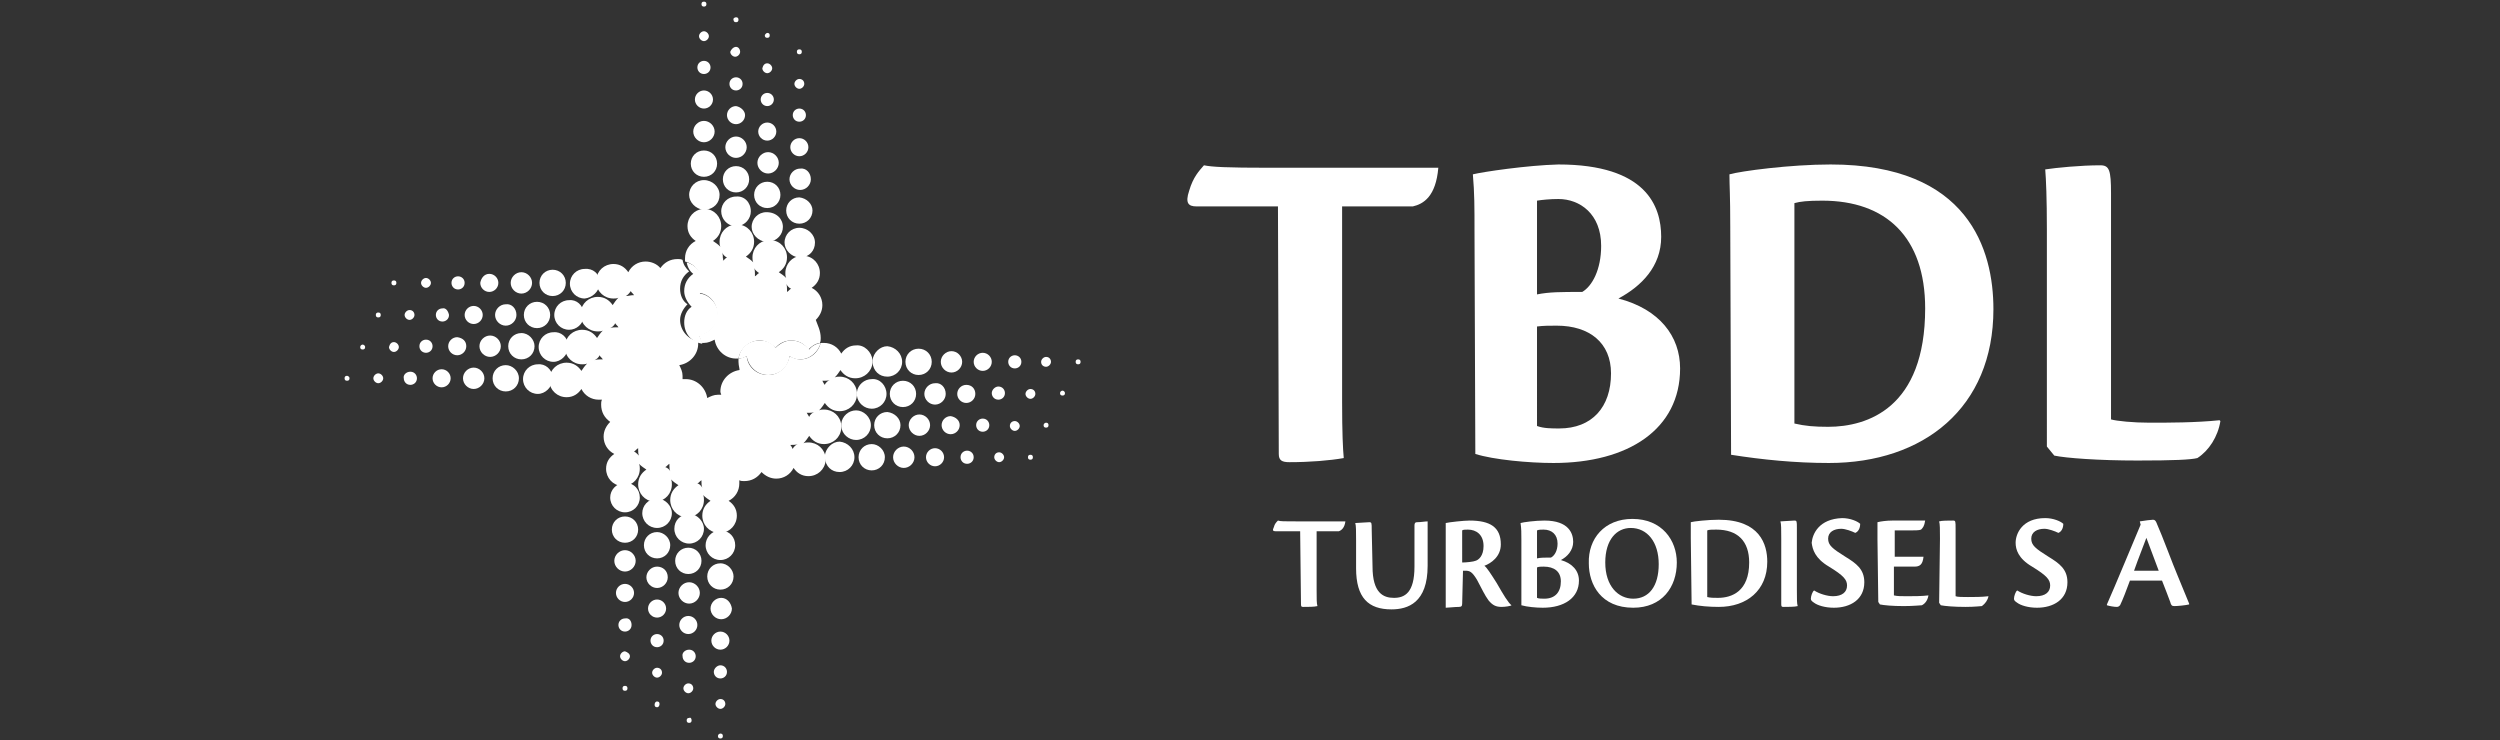 <?xml version="1.0" encoding="utf-8"?>
<!-- Generator: Adobe Illustrator 27.0.0, SVG Export Plug-In . SVG Version: 6.00 Build 0)  -->
<svg version="1.1" id="Capa_1" xmlns="http://www.w3.org/2000/svg" xmlns:xlink="http://www.w3.org/1999/xlink" x="0px" y="0px"
	 viewBox="0 0 304 90" style="enable-background:new 0 0 304 90;" xml:space="preserve">
<rect x="0" y="0" width="304" height="90" fill="#333333" stroke="none"/>
<style type="text/css">
	.st0{fill:#FFFFFF;}
</style>
<g>
	<path class="st0" d="M155.4,25.1l-9.9,0c-1,0-1.4-0.4-0.9-1.9c0.5-1.7,1.2-2.4,1.8-3.1c1,0.2,2.6,0.3,8.1,0.3l20.4,0
		c-0.3,3.5-1.8,4.4-3.1,4.7l-8.6,0l0,23.7c0,3.9,0.1,5.8,0.2,6.9c-1.7,0.3-4.1,0.5-6.6,0.5c-0.9,0-1.3-0.2-1.3-1L155.4,25.1z"/>
	<path class="st0" d="M179.3,28.2c0-3,0-4.7-0.2-7c1.2-0.3,6.6-1.1,10.4-1.2c10.7,0,12.5,5.1,12.5,8.8c0,3.6-2.4,6-5.2,7.5
		c5,1.3,7.5,4.6,7.5,8.5c0,7.4-6.3,11.5-15.4,11.5c-3,0-7.3-0.4-9.5-1.1L179.3,28.2z M186.9,35.8c1.5-0.3,2.9-0.3,5.5-0.3
		c1.2-0.7,2.3-2.7,2.3-5.6c0-3.9-2.6-5.7-5.2-5.7c-1,0-2,0.1-2.6,0.2L186.9,35.8z M186.9,51.8c0.8,0.3,1.8,0.3,2.7,0.3
		c4,0,6.3-2.6,6.3-6.7c0-3.7-2.6-5.8-6.6-5.8c-0.9,0-1.6,0-2.4,0.1L186.9,51.8z"/>
	<path class="st0" d="M210.4,27.6c0-3.9-0.1-5-0.1-6.4c1.4-0.4,7.4-1.2,12.3-1.2c16.8,0,19.8,10.4,19.8,17.6c0,12-8.5,18.7-20,18.7
		c-4.1,0-8.1-0.4-11.9-1L210.4,27.6z M218.2,51.5c1.3,0.3,2.4,0.4,4.1,0.4c4.8,0,11.8-2.3,11.8-14.4c0-8.7-4.8-13.1-12.5-13.1
		c-1.8,0-2.7,0.1-3.4,0.3L218.2,51.5z"/>
	<path class="st0" d="M248.9,27.9c0-3.8-0.1-6.1-0.2-7.3c1.3-0.2,4.3-0.5,6.7-0.5c1.1,0,1.3,0.6,1.3,3.4l0,27.5
		c0.7,0.2,2.7,0.4,4.7,0.4c2.2,0,5.6,0,8.5-0.3l0.1,0.1c-0.3,1.9-1.4,3.6-2.8,4.5c-0.8,0.2-2.8,0.3-7.3,0.3c-4.7,0-8.7-0.3-10.1-0.6
		l-0.9-1.1L248.9,27.9z"/>
	<path class="st0" d="M158.1,64.6l-3,0c-0.3,0-0.4-0.1-0.2-0.5c0.1-0.4,0.3-0.6,0.5-0.8c0.3,0.1,0.7,0.1,2.4,0.1l5.8,0
		c-0.1,0.8-0.5,1.1-0.8,1.2l-2.7,0l0,7.1c0,1.1,0,1.7,0.1,2c-0.4,0.1-1.1,0.1-1.7,0.1c-0.2,0-0.3,0-0.3-0.3L158.1,64.6z"/>
	<path class="st0" d="M166.9,68.9c0,3.2,1.3,3.8,2.6,3.8c1.3,0,2.5-0.6,2.5-3.8l0-5c0-0.3,0.1-0.4,0.3-0.4c0.5,0,1-0.1,1.3-0.1
		c0,0.7,0,1.6,0,3l0,2.4c0,4.5-2.4,5.3-4.4,5.3c-2.8,0-4.3-1.4-4.3-5l0-3.4c0-1.1,0-1.8-0.1-2.1c0.3,0,1.4-0.1,1.7-0.1
		c0.3,0,0.3,0.1,0.3,0.9L166.9,68.9z"/>
	<path class="st0" d="M177.8,73.4c0,0.3-0.1,0.4-0.4,0.4c-0.5,0-1.3,0.1-1.6,0.1c0-0.7,0-1.6,0-3l0-5.6c0-0.8,0-1.2,0-1.7
		c0.4-0.1,2.2-0.3,2.9-0.3c2.5,0,3.8,0.8,3.8,2.9c0,1.5-1.2,2.3-2,2.6c0.3,0.2,0.8,1,1.5,2.1c0.8,1.4,1.4,2.4,1.8,2.7l0,0
		c-0.1,0.1-0.8,0.2-1.2,0.2c-0.7,0-1.1-0.2-1.6-0.8c-0.5-0.7-0.7-1.2-1.4-2.5c-0.6-1-0.9-1.1-1.4-1.1l-0.3,0L177.8,73.4z
		 M177.8,68.4c0.5,0,1.4-0.1,1.6-0.2c0.4-0.1,1-0.6,1-1.8c0-1.4-0.9-2-1.9-2c-0.3,0-0.6,0-0.7,0.1L177.8,68.4z"/>
	<path class="st0" d="M185,65.7c0-0.9,0-1.4-0.1-2.1c0.3-0.1,1.8-0.3,2.9-0.3c3,0,3.5,1.6,3.5,2.6c0,1-0.7,1.8-1.5,2.2
		c1.4,0.4,2.2,1.3,2.2,2.5c0,2.1-1.8,3.3-4.4,3.3c-0.8,0-1.9-0.1-2.6-0.3L185,65.7z M186.9,67.9c0.4-0.1,1-0.1,1.7-0.1
		c0.4-0.2,0.8-0.8,0.8-1.7c0-1.1-0.7-1.7-1.7-1.7c-0.3,0-0.6,0-0.8,0.1L186.9,67.9z M186.9,72.7c0.2,0.1,0.6,0.1,0.9,0.1
		c1.3,0,2-0.8,2-2.1c0-1.2-0.8-1.8-2.1-1.8c-0.3,0-0.6,0-0.8,0.1L186.9,72.7z"/>
	<path class="st0" d="M198.5,63.1c3.6,0,5.4,2.6,5.4,5.3c0,3-1.8,5.5-5.3,5.5c-3.9,0-5.4-2.8-5.4-5.4
		C193.1,65.5,195.1,63.1,198.5,63.1L198.5,63.1z M198.3,64.2c-1.7,0-3.1,1.4-3.1,4.2c0,2.9,1.6,4.4,3.4,4.4c1.9,0,3.1-1.5,3.1-4.2
		C201.7,65.9,200.3,64.2,198.3,64.2L198.3,64.2z"/>
	<path class="st0" d="M205.6,65.4c0-1.1,0-1.5,0-1.9c0.3-0.1,2.1-0.3,3.4-0.3c5,0,5.9,3,5.9,5.1c0,3.5-2.5,5.5-5.9,5.5
		c-1.2,0-2.3-0.1-3.3-0.3L205.6,65.4z M207.6,72.6c0.4,0.1,0.8,0.1,1.3,0.1c1.7,0,3.8-0.8,3.8-4.3c0-2.6-1.4-4-4-4
		c-0.5,0-0.9,0-1.1,0.1L207.6,72.6z"/>
	<path class="st0" d="M216.6,65.5c0-1.1,0-1.8-0.1-2.1c0.3,0,1.4-0.1,1.7-0.1c0.3,0,0.3,0.1,0.3,0.9l0,7.5c0,1.2,0,1.7,0.1,2
		c-0.3,0.1-1.3,0.1-1.7,0.1c-0.2,0-0.3,0-0.3-0.3L216.6,65.5z"/>
	<path class="st0" d="M224,63c1,0,1.9,0.4,2.2,0.7c0,0.3-0.1,0.9-0.6,1.1c-0.4-0.2-1.2-0.5-1.7-0.5c-0.9,0-1.6,0.4-1.6,1.2
		c0,0.8,0.5,1.2,2.1,2.2c1.3,0.8,2.3,1.5,2.3,3.1c0,2.1-1.7,3.1-3.7,3.1c-1.1,0-2-0.3-2.4-0.6c-0.3-0.2-0.4-0.3-0.4-0.5
		c0-0.3,0.2-0.9,0.4-1c0.6,0.4,1.6,0.7,2.3,0.7c1.1,0,1.7-0.5,1.7-1.3c0-0.7-0.4-1.2-2.2-2.3c-1.7-1-2-2.1-2.1-2.9
		C220.4,64.9,221.2,63.1,224,63L224,63z"/>
	<path class="st0" d="M228.3,65.6c0-0.8,0-1.4,0-2.1c0.4-0.1,1.1-0.2,1.8-0.2l4,0c-0.1,0.7-0.3,0.9-0.5,1.1
		c-0.2,0.1-0.8,0.1-1.5,0.1l-1.7,0l0,3.2l3.5,0c-0.1,1-0.5,1.2-1.1,1.2l-2.5,0l0,3.5c0.4,0.1,0.9,0.1,1.6,0.1c0.7,0,1.8,0,2.6-0.1
		l0,0c-0.1,0.6-0.4,1-0.8,1.2c-0.2,0-1,0.1-2.2,0.1c-1.4,0-2.4-0.1-2.9-0.2l-0.2-0.3L228.3,65.6z"/>
	<path class="st0" d="M235.9,65.5c0-1.1,0-1.8-0.1-2.1c0.3-0.1,1.1-0.1,1.7-0.1c0.3,0,0.3,0.1,0.3,1l0,8.2c0.2,0.1,0.9,0.1,1.5,0.1
		c0.7,0,1.7,0,2.5-0.1l0,0c-0.1,0.5-0.4,0.9-0.8,1.2c-0.2,0-0.8,0.1-2,0.1c-1.4,0-2.5-0.1-3-0.2l-0.2-0.3L235.9,65.5z"/>
	<path class="st0" d="M248.7,63c1,0,1.9,0.4,2.2,0.7c0,0.3-0.1,0.9-0.6,1.1c-0.4-0.2-1.2-0.5-1.7-0.5c-0.9,0-1.6,0.4-1.6,1.2
		c0,0.8,0.5,1.2,2.1,2.2c1.3,0.8,2.3,1.5,2.3,3.1c0,2.1-1.7,3.1-3.7,3.1c-1.1,0-2-0.3-2.4-0.6c-0.3-0.2-0.4-0.3-0.4-0.5
		c0-0.3,0.2-0.9,0.4-1c0.6,0.4,1.6,0.7,2.3,0.7c1.1,0,1.7-0.5,1.7-1.3c0-0.7-0.4-1.2-2.2-2.3c-1.7-1-2-2.1-2-2.9
		C245.1,64.9,245.9,63,248.7,63L248.7,63z"/>
	<path class="st0" d="M259,70.6c-0.4,1.1-0.9,2.4-1.2,3c-0.1,0.1-0.2,0.2-0.4,0.2c-0.3,0-0.9-0.1-1.2-0.2l0-0.1
		c0.9-2,3.5-8.3,4.1-9.7l-0.1-0.4c0.6-0.1,1.4-0.2,1.6-0.2c0.2,0,0.3,0.1,0.4,0.3c0.8,1.8,2,5.1,2.6,6.5c0.7,1.7,1.1,2.7,1.4,3.4
		l0,0.1c-0.4,0.1-1.4,0.2-1.8,0.2c-0.3,0-0.4-0.1-0.5-0.5c-0.3-0.8-0.6-1.6-1-2.6L259,70.6z M262.5,69.4c-0.8-2.1-1.3-3.5-1.5-4
		c-0.4,1.1-0.9,2.3-1.5,4L262.5,69.4z"/>
</g>
<g id="XMLID_1_">
	<g>
		<path class="st0" d="M131.4,44c0,0.2-0.1,0.3-0.3,0.3c-0.2,0-0.3-0.1-0.3-0.3c0-0.2,0.1-0.3,0.3-0.3S131.4,43.8,131.4,44z"/>
		<path class="st0" d="M129.5,47.8c0,0.2-0.1,0.3-0.3,0.3c-0.2,0-0.3-0.1-0.3-0.3c0-0.2,0.2-0.3,0.3-0.3
			C129.4,47.5,129.5,47.7,129.5,47.8z"/>
		<path class="st0" d="M127.8,44c0,0.3-0.3,0.6-0.6,0.6c-0.3,0-0.6-0.2-0.6-0.6c0-0.3,0.3-0.6,0.6-0.6
			C127.6,43.4,127.8,43.7,127.8,44z"/>
		<path class="st0" d="M127.2,51.4c0.2,0,0.3,0.1,0.3,0.3c0,0.2-0.1,0.3-0.3,0.3c-0.2,0-0.3-0.1-0.3-0.3
			C126.9,51.5,127.1,51.4,127.2,51.4z"/>
		<path class="st0" d="M125.9,47.9c0,0.3-0.3,0.6-0.6,0.6c-0.3,0-0.6-0.3-0.6-0.6c0-0.3,0.3-0.6,0.6-0.6
			C125.6,47.3,125.9,47.5,125.9,47.9z"/>
		<path class="st0" d="M125.6,55.6c0,0.2-0.1,0.3-0.3,0.3c-0.2,0-0.3-0.1-0.3-0.3c0-0.2,0.1-0.3,0.3-0.3S125.6,55.4,125.6,55.6z"/>
		<path class="st0" d="M124.2,44c0,0.5-0.4,0.8-0.8,0.8c-0.5,0-0.8-0.4-0.8-0.8c0-0.5,0.4-0.8,0.8-0.8
			C123.8,43.2,124.2,43.5,124.2,44z"/>
		<path class="st0" d="M123.4,51.2c0.3,0,0.6,0.3,0.6,0.6s-0.3,0.6-0.6,0.6c-0.3,0-0.6-0.3-0.6-0.6
			C122.8,51.4,123.1,51.2,123.4,51.2z"/>
		<path class="st0" d="M121.4,47c0.5,0,0.8,0.4,0.8,0.8c0,0.5-0.4,0.8-0.8,0.8c-0.5,0-0.8-0.4-0.8-0.8C120.6,47.4,121,47,121.4,47z"
			/>
		<path class="st0" d="M121.5,55c0.3,0,0.6,0.3,0.6,0.6c0,0.3-0.3,0.6-0.6,0.6c-0.3,0-0.6-0.3-0.6-0.6C120.9,55.3,121.1,55,121.5,55
			z"/>
		<path class="st0" d="M120.3,51.7c0,0.5-0.4,0.8-0.8,0.8c-0.5,0-0.8-0.4-0.8-0.8c0-0.5,0.4-0.8,0.8-0.8
			C120,50.9,120.3,51.3,120.3,51.7z"/>
		<path class="st0" d="M119.5,42.9c0.6,0,1.1,0.5,1.1,1.1c0,0.6-0.5,1.1-1.1,1.1c-0.6,0-1.1-0.5-1.1-1.1
			C118.4,43.4,118.9,42.9,119.5,42.9z"/>
		<path class="st0" d="M118.6,47.9c0,0.6-0.5,1.1-1.1,1.1c-0.6,0-1.1-0.5-1.1-1.1c0-0.6,0.5-1.1,1.1-1.1
			C118.2,46.8,118.6,47.3,118.6,47.9z"/>
		<path class="st0" d="M118.4,55.6c0,0.5-0.4,0.8-0.8,0.8c-0.5,0-0.8-0.4-0.8-0.8c0-0.5,0.4-0.8,0.8-0.8
			C118,54.8,118.4,55.1,118.4,55.6z"/>
		<path class="st0" d="M116.7,51.7c0,0.6-0.5,1.1-1.1,1.1c-0.6,0-1.1-0.5-1.1-1.1c0-0.6,0.5-1.1,1.1-1.1
			C116.2,50.7,116.7,51.1,116.7,51.7z"/>
		<path class="st0" d="M117,44c0,0.7-0.6,1.3-1.3,1.3c-0.7,0-1.3-0.6-1.3-1.3c0-0.7,0.6-1.3,1.3-1.3C116.4,42.7,117,43.3,117,44z"/>
		<path class="st0" d="M115,47.9c0,0.7-0.6,1.3-1.3,1.3c-0.7,0-1.3-0.6-1.3-1.3c0-0.7,0.6-1.3,1.3-1.3C114.4,46.5,115,47.1,115,47.9
			z"/>
		<path class="st0" d="M114.8,55.6c0,0.6-0.5,1.1-1.1,1.1c-0.6,0-1.1-0.5-1.1-1.1c0-0.6,0.5-1.1,1.1-1.1
			C114.3,54.5,114.8,55,114.8,55.6z"/>
		<path class="st0" d="M113.3,44c0,0.9-0.7,1.6-1.6,1.6c-0.9,0-1.6-0.7-1.6-1.6c0-0.9,0.7-1.6,1.6-1.6
			C112.6,42.4,113.3,43.1,113.3,44z"/>
		<path class="st0" d="M113.1,51.7c0,0.7-0.6,1.3-1.3,1.3c-0.7,0-1.3-0.6-1.3-1.3c0-0.7,0.6-1.3,1.3-1.3
			C112.5,50.4,113.1,51,113.1,51.7z"/>
		<path class="st0" d="M111.2,55.6c0,0.7-0.6,1.3-1.3,1.3c-0.7,0-1.3-0.6-1.3-1.3c0-0.7,0.6-1.3,1.3-1.3
			C110.6,54.3,111.2,54.9,111.2,55.6z"/>
		<path class="st0" d="M111.4,47.9c0,0.9-0.7,1.6-1.6,1.6c-0.9,0-1.6-0.7-1.6-1.6c0-0.9,0.7-1.6,1.6-1.6
			C110.7,46.3,111.4,47,111.4,47.9z"/>
		<path class="st0" d="M109.7,44c0,1-0.8,1.8-1.8,1.8c-1,0-1.7-0.7-1.8-1.7l0-0.3c0.1-0.9,0.9-1.7,1.8-1.7
			C108.9,42.2,109.7,43,109.7,44z"/>
		<path class="st0" d="M109.5,51.7c0,0.9-0.7,1.6-1.6,1.6c-0.9,0-1.6-0.7-1.6-1.6c0-0.9,0.7-1.6,1.6-1.6
			C108.8,50.2,109.5,50.9,109.5,51.7z"/>
		<path class="st0" d="M107.6,55.6c0,0.9-0.7,1.6-1.6,1.6c-0.9,0-1.6-0.7-1.6-1.6c0-0.9,0.7-1.6,1.6-1.6
			C106.8,54,107.6,54.7,107.6,55.6z"/>
		<path class="st0" d="M107.8,47.9c0,1-0.8,1.8-1.8,1.8c-0.9,0-1.7-0.7-1.8-1.6v-0.4c0.1-0.9,0.9-1.6,1.8-1.6
			C107,46,107.8,46.9,107.8,47.9z"/>
		<path class="st0" d="M106.1,43.8l0,0.3c-0.1,1.1-1,1.9-2.1,1.9c-0.8,0-1.4-0.4-1.8-1c-0.2,0.3-0.4,0.6-0.7,0.9
			c0.2-0.1,0.4-0.1,0.6-0.1c1.1,0,2,0.8,2.1,1.9v0.4c-0.1,1.1-1,1.9-2.1,1.9c-0.8,0-1.4-0.4-1.8-1c-0.2,0.3-0.4,0.6-0.7,0.9
			c0.2-0.1,0.4-0.1,0.6-0.1c1.1,0,2,0.8,2.1,1.9v0.4c-0.1,1.1-1,1.9-2.1,1.9c-0.8,0-1.4-0.4-1.8-1c-0.2,0.3-0.4,0.6-0.7,0.9
			c0.2-0.1,0.4-0.1,0.6-0.1c1.1,0,2,0.8,2.1,1.9l0,0.3c-0.1,1.1-1,1.9-2.1,1.9c-0.8,0-1.4-0.4-1.8-1c-0.4,0.8-1.2,1.3-2.1,1.3
			c-0.7,0-1.3-0.3-1.8-0.8c-0.5,0.7-1.2,1.1-2.1,1.1c-0.2,0-0.4,0-0.6-0.1c0,0.1,0,0.3,0,0.4c0,0.9-0.5,1.7-1.3,2.1
			c0.6,0.4,1,1,1,1.8c0,1.1-0.8,2-1.9,2.1h-0.4c-1.1-0.1-1.9-1-1.9-2.1c0-0.8,0.4-1.4,1-1.8c-0.3-0.2-0.6-0.4-0.9-0.7
			c0.1,0.2,0.1,0.4,0.1,0.6c0,1.1-0.8,2-1.9,2.1l-0.3,0c-1.1-0.1-1.9-1-1.9-2.1c0-0.8,0.4-1.4,1-1.8c-0.3-0.2-0.6-0.4-0.9-0.7
			c0.1,0.2,0.1,0.4,0.1,0.6c0,1.1-0.8,2-1.9,2.1h-0.3c-1.1-0.1-1.9-1-1.9-2.1c0-0.8,0.4-1.4,1-1.8c-0.3-0.2-0.6-0.4-0.9-0.7
			c0.1,0.2,0.1,0.4,0.1,0.6c0,1.1-0.8,2-1.9,2.1h-0.3c-1.1-0.1-1.9-1-1.9-2.1c0-0.8,0.4-1.4,1-1.8c-0.8-0.4-1.3-1.2-1.3-2.1
			c0-0.7,0.3-1.3,0.8-1.8c-0.7-0.5-1.1-1.2-1.1-2.1c0-0.2,0-0.4,0.1-0.6c-0.1,0-0.3,0-0.4,0c-0.9,0-1.7-0.5-2.1-1.3
			c-0.4,0.6-1,1-1.8,1c-1.1,0-2-0.8-2.1-1.9v-0.4c0.1-1.1,1-1.9,2.1-1.9c0.8,0,1.4,0.4,1.8,1c0.2-0.3,0.4-0.6,0.7-0.9
			c-0.2,0.1-0.4,0.1-0.6,0.1c-1.1,0-2-0.8-2.1-1.9v-0.4c0.1-1.1,1-1.9,2.1-1.9c0.8,0,1.4,0.4,1.8,1c0.2-0.3,0.4-0.6,0.7-0.9
			c-0.2,0.1-0.4,0.1-0.6,0.1c-1.1,0-2-0.8-2.1-1.9v-0.4c0.1-1.1,1-1.9,2.1-1.9c0.8,0,1.4,0.4,1.8,1c0.2-0.3,0.4-0.6,0.7-0.9
			c-0.2,0.1-0.4,0.1-0.6,0.1c-1.1,0-2-0.8-2.1-1.9v-0.4c0.1-1.1,1-1.9,2.1-1.9c0.8,0,1.4,0.4,1.8,1c0.4-0.8,1.2-1.3,2.1-1.3
			c0.7,0,1.4,0.3,1.8,0.8c0.5-0.7,1.2-1.1,2.1-1.1c0.2,0,0.4,0,0.6,0.1c0.1,0.6,0.4,1,0.8,1.4c-0.7,0.5-1.1,1.2-1.1,2.1
			c0,0.8,0.3,1.5,0.9,1.9c-0.5,0.5-0.9,1.2-0.9,1.9c0,1.3,1,2.4,2.2,2.6c0,0.1,0,0.2,0,0.3c0,1.3-1,2.4-2.3,2.6
			c0.2,0.4,0.4,0.8,0.4,1.3c0,0.1,0,0.3,0,0.4c0.1,0,0.2,0,0.4,0c1.3,0,2.4,1,2.6,2.3c0.4-0.2,0.8-0.4,1.3-0.4c0.1,0,0.2,0,0.4,0
			c0-0.1-0.1-0.2-0.1-0.4c0-1.3,1-2.4,2.3-2.6C90,45,89.8,44.5,89.8,44c0-0.1,0-0.2,0-0.4c0.4,0,0.7-0.2,1-0.3
			c0.1,1.3,1.2,2.3,2.6,2.3c1.3,0,2.4-1,2.6-2.3c0.4,0.2,0.8,0.4,1.3,0.4c1.2,0,2.2-0.8,2.5-2c0.1,0,0.3,0,0.4,0
			c0.9,0,1.7,0.5,2.1,1.3c0.4-0.6,1-1,1.8-1C105.1,41.9,106,42.8,106.1,43.8z M100.3,46.8c0.1-0.3,0.4-0.5,0.6-0.6
			c-0.2,0.1-0.5,0.1-0.7,0.1c-0.1,0-0.2,0-0.2,0C100.1,46.5,100.2,46.7,100.3,46.8z M98.4,50.7c0.1-0.3,0.4-0.5,0.6-0.6
			c-0.2,0.1-0.5,0.1-0.7,0.1c-0.1,0-0.1,0-0.2,0C98.2,50.4,98.3,50.5,98.4,50.7z M96.4,54.6c0.1-0.3,0.4-0.5,0.6-0.6
			c-0.2,0.1-0.5,0.1-0.7,0.1c-0.1,0-0.2,0-0.2,0C96.2,54.2,96.3,54.4,96.4,54.6z M85.4,59.3c-0.1-0.2-0.1-0.5-0.1-0.7
			c0-0.1,0-0.1,0-0.2c-0.2,0.1-0.3,0.3-0.5,0.4C85,58.8,85.2,59,85.4,59.3z M81.5,57.3c-0.1-0.2-0.1-0.5-0.1-0.7c0-0.1,0-0.2,0-0.2
			c-0.2,0.1-0.3,0.3-0.5,0.4C81.2,56.9,81.4,57.1,81.5,57.3z M77.7,55.4c-0.1-0.2-0.1-0.5-0.1-0.7c0-0.1,0-0.1,0-0.2
			c-0.2,0.1-0.3,0.3-0.5,0.4C77.3,55,77.5,55.2,77.7,55.4z M76.9,35.9c0.1,0,0.1,0,0.2,0c-0.1-0.2-0.3-0.3-0.4-0.5
			c-0.2,0.3-0.4,0.5-0.6,0.6C76.4,36,76.7,35.9,76.9,35.9z M75,39.8c0.1,0,0.1,0,0.2,0c-0.1-0.2-0.3-0.3-0.4-0.5
			c-0.1,0.3-0.4,0.5-0.6,0.6C74.5,39.8,74.7,39.8,75,39.8z M73.1,43.7c0.1,0,0.1,0,0.2,0c-0.1-0.2-0.3-0.3-0.4-0.5
			c-0.1,0.3-0.4,0.5-0.6,0.6C72.6,43.7,72.8,43.7,73.1,43.7z"/>
		<path class="st0" d="M105.9,51.7c0,1-0.8,1.8-1.8,1.8c-0.9,0-1.7-0.7-1.8-1.6v-0.4c0.1-0.9,0.9-1.6,1.8-1.6
			C105,49.9,105.9,50.7,105.9,51.7z"/>
		<path class="st0" d="M103.9,55.6c0,1-0.8,1.8-1.8,1.8c-1,0-1.7-0.7-1.8-1.7l0-0.3c0.1-0.9,0.9-1.7,1.8-1.7
			C103.1,53.8,103.9,54.6,103.9,55.6z"/>
		<path class="st0" d="M99.8,41.1c0,0.2,0,0.4-0.1,0.6c-0.6,0.1-1,0.4-1.4,0.8c-0.5-0.7-1.2-1.1-2.1-1.1c-0.8,0-1.5,0.4-1.9,0.9
			c-0.5-0.5-1.2-0.9-1.9-0.9c-1.3,0-2.4,1-2.6,2.2c-0.1,0-0.2,0-0.3,0c-1.3,0-2.4-1-2.6-2.3c-0.4,0.2-0.8,0.4-1.3,0.4
			c-0.1,0-0.2,0-0.3,0c-0.1-0.4-0.2-0.7-0.4-1c1.3-0.1,2.3-1.2,2.3-2.6c0-1.3-1-2.4-2.3-2.5c0.2-0.4,0.4-0.8,0.4-1.3
			c0-1.2-0.8-2.2-2-2.5c0-0.1,0-0.3,0-0.4c0-0.9,0.5-1.7,1.3-2.1c-0.6-0.4-1-1-1-1.8c0-1.1,0.8-2,1.9-2.1h0.3c1.1,0.1,1.9,1,1.9,2.1
			c0,0.8-0.4,1.4-1,1.8c0.3,0.2,0.6,0.4,0.9,0.7c-0.1-0.2-0.1-0.4-0.1-0.6c0-1.1,0.8-2,1.9-2.1l0.4,0c1.1,0.1,1.9,1,1.9,2.1
			c0,0.8-0.4,1.4-1,1.8c0.3,0.2,0.6,0.4,0.9,0.7c-0.1-0.2-0.1-0.4-0.1-0.6c0-1.1,0.8-2,1.9-2.1l0.4,0c1.1,0.1,1.9,1,1.9,2.1
			c0,0.8-0.4,1.4-1,1.8c0.3,0.2,0.6,0.4,0.9,0.7c-0.1-0.2-0.1-0.4-0.1-0.6c0-1.1,0.8-2,1.9-2.1h0.4c1.1,0.1,1.9,1,1.9,2.1
			c0,0.8-0.4,1.4-1,1.8c0.8,0.4,1.3,1.2,1.3,2.1c0,0.7-0.3,1.3-0.8,1.8C99.4,39.5,99.8,40.2,99.8,41.1z M95.7,35.5
			c0.2-0.1,0.3-0.3,0.5-0.4c-0.3-0.1-0.5-0.4-0.6-0.6c0.1,0.2,0.1,0.5,0.1,0.7C95.7,35.4,95.7,35.5,95.7,35.5z M91.8,33.6
			c0.2-0.1,0.3-0.3,0.5-0.4c-0.3-0.2-0.5-0.4-0.6-0.6c0.1,0.2,0.1,0.5,0.1,0.7C91.8,33.5,91.8,33.5,91.8,33.6z M87.9,31.7
			c0.2-0.1,0.3-0.3,0.5-0.4c-0.3-0.1-0.5-0.4-0.6-0.6c0.1,0.2,0.1,0.5,0.1,0.7C88,31.5,87.9,31.6,87.9,31.7z"/>
		<path class="st0" d="M98.4,42.5c0.3-0.4,0.8-0.7,1.4-0.8c-0.3,1.1-1.3,2-2.5,2c-0.5,0-0.9-0.1-1.3-0.4c-0.1,1.3-1.2,2.3-2.6,2.3
			c-1.3,0-2.4-1-2.6-2.3c-0.3,0.2-0.6,0.3-1,0.3c0.2-1.3,1.2-2.2,2.6-2.2c0.8,0,1.5,0.3,1.9,0.9c0.5-0.5,1.2-0.9,1.9-0.9
			C97.2,41.4,97.9,41.9,98.4,42.5z"/>
		<path class="st0" d="M98.8,25.6c0,0.9-0.7,1.6-1.6,1.6c-0.9,0-1.6-0.7-1.6-1.6c0-0.9,0.7-1.6,1.6-1.6
			C98.1,24.1,98.8,24.8,98.8,25.6z"/>
		<path class="st0" d="M99.1,29.5c0,1-0.7,1.7-1.6,1.8h-0.4c-0.9-0.1-1.7-0.9-1.7-1.8c0-1,0.8-1.8,1.8-1.8
			C98.2,27.7,99.1,28.5,99.1,29.5z"/>
		<path class="st0" d="M98.6,21.8c0,0.7-0.6,1.3-1.3,1.3c-0.7,0-1.3-0.6-1.3-1.3c0-0.7,0.6-1.3,1.3-1.3C98,20.4,98.6,21,98.6,21.8z"
			/>
		<path class="st0" d="M98.3,17.9c0,0.6-0.5,1.1-1.1,1.1c-0.6,0-1.1-0.5-1.1-1.1c0-0.6,0.5-1.1,1.1-1.1
			C97.8,16.8,98.3,17.3,98.3,17.9z"/>
		<path class="st0" d="M98,14c0,0.5-0.4,0.8-0.8,0.8c-0.5,0-0.8-0.4-0.8-0.8c0-0.5,0.4-0.8,0.8-0.8C97.7,13.2,98,13.6,98,14z"/>
		<path class="st0" d="M97.8,10.2c0,0.3-0.3,0.6-0.6,0.6c-0.3,0-0.6-0.3-0.6-0.6c0-0.3,0.3-0.6,0.6-0.6C97.5,9.6,97.8,9.8,97.8,10.2
			z"/>
		<path class="st0" d="M97.2,6c0.2,0,0.3,0.1,0.3,0.3c0,0.2-0.1,0.3-0.3,0.3c-0.2,0-0.3-0.1-0.3-0.3C96.9,6.1,97,6,97.2,6z"/>
		<path class="st0" d="M95.2,27.6c0,0.9-0.7,1.7-1.7,1.8l-0.4,0c-0.9-0.1-1.7-0.9-1.7-1.8c0-1,0.8-1.8,1.8-1.8
			C94.4,25.8,95.2,26.6,95.2,27.6z"/>
		<path class="st0" d="M94.9,23.7c0,0.9-0.7,1.6-1.6,1.6c-0.9,0-1.6-0.7-1.6-1.6c0-0.9,0.7-1.6,1.6-1.6
			C94.2,22.1,94.9,22.8,94.9,23.7z"/>
		<path class="st0" d="M94.7,19.8c0,0.7-0.6,1.3-1.3,1.3c-0.7,0-1.3-0.6-1.3-1.3c0-0.7,0.6-1.3,1.3-1.3
			C94.1,18.5,94.7,19.1,94.7,19.8z"/>
		<path class="st0" d="M94.4,16c0,0.6-0.5,1.1-1.1,1.1c-0.6,0-1.1-0.5-1.1-1.1c0-0.6,0.5-1.1,1.1-1.1C93.9,14.9,94.4,15.4,94.4,16z"
			/>
		<ellipse class="st0" cx="93.3" cy="12.1" rx="0.8" ry="0.8"/>
		<path class="st0" d="M93.3,7.7c0.3,0,0.6,0.3,0.6,0.6c0,0.3-0.3,0.6-0.6,0.6c-0.3,0-0.6-0.3-0.6-0.6C92.8,7.9,93,7.7,93.3,7.7z"/>
		<path class="st0" d="M93.3,4c0.2,0,0.3,0.1,0.3,0.3c0,0.2-0.1,0.3-0.3,0.3c-0.2,0-0.3-0.1-0.3-0.3C93,4.2,93.2,4,93.3,4z"/>
		<path class="st0" d="M91.3,25.7c0,0.9-0.7,1.7-1.6,1.8l-0.4,0c-0.9-0.1-1.6-0.9-1.6-1.8c0-1,0.8-1.8,1.8-1.8
			C90.5,23.8,91.3,24.6,91.3,25.7z"/>
		<path class="st0" d="M90.8,17.9c0,0.7-0.6,1.3-1.3,1.3c-0.7,0-1.3-0.6-1.3-1.3c0-0.7,0.6-1.3,1.3-1.3
			C90.2,16.6,90.8,17.2,90.8,17.9z"/>
		<path class="st0" d="M91.1,21.8c0,0.9-0.7,1.6-1.6,1.6c-0.9,0-1.6-0.7-1.6-1.6c0-0.9,0.7-1.6,1.6-1.6
			C90.4,20.2,91.1,20.9,91.1,21.8z"/>
		<path class="st0" d="M90.6,14c0,0.6-0.5,1.1-1.1,1.1c-0.6,0-1.1-0.5-1.1-1.1c0-0.6,0.5-1.1,1.1-1.1C90.1,13,90.6,13.5,90.6,14z"/>
		<path class="st0" d="M90.3,10.2c0,0.5-0.4,0.8-0.8,0.8c-0.5,0-0.8-0.4-0.8-0.8c0-0.5,0.4-0.8,0.8-0.8C89.9,9.4,90.3,9.7,90.3,10.2
			z"/>
		<path class="st0" d="M89.5,5.7C89.8,5.7,90,6,90,6.3c0,0.3-0.3,0.6-0.6,0.6c-0.3,0-0.6-0.3-0.6-0.6C88.9,6,89.2,5.7,89.5,5.7z"/>
		<path class="st0" d="M89.5,2.1c0.2,0,0.3,0.1,0.3,0.3c0,0.2-0.1,0.3-0.3,0.3c-0.2,0-0.3-0.1-0.3-0.3C89.1,2.3,89.3,2.1,89.5,2.1z"
			/>
		<path class="st0" d="M89.4,66.3c0,1-0.8,1.8-1.8,1.8c-1,0-1.8-0.8-1.8-1.8c0-0.9,0.7-1.7,1.6-1.8h0.4
			C88.7,64.6,89.4,65.3,89.4,66.3z"/>
		<path class="st0" d="M89.2,70.1c0,0.9-0.7,1.6-1.6,1.6c-0.9,0-1.6-0.7-1.6-1.6c0-0.9,0.7-1.6,1.6-1.6S89.2,69.3,89.2,70.1z"/>
		<path class="st0" d="M89,74c0,0.7-0.6,1.3-1.3,1.3c-0.7,0-1.3-0.6-1.3-1.3c0-0.7,0.6-1.3,1.3-1.3C88.4,72.7,88.9,73.3,89,74z"/>
		<path class="st0" d="M88.7,77.9c0,0.6-0.5,1.1-1.1,1.1c-0.6,0-1.1-0.5-1.1-1.1c0-0.6,0.5-1.1,1.1-1.1
			C88.2,76.8,88.7,77.3,88.7,77.9z"/>
		<path class="st0" d="M87.6,80.9c0.5,0,0.8,0.4,0.8,0.8c0,0.5-0.4,0.8-0.8,0.8c-0.5,0-0.8-0.4-0.8-0.8
			C86.8,81.3,87.2,80.9,87.6,80.9z"/>
		<path class="st0" d="M88.2,85.6c0,0.3-0.3,0.6-0.6,0.6c-0.3,0-0.6-0.3-0.6-0.6c0-0.3,0.3-0.6,0.6-0.6C88,85,88.2,85.3,88.2,85.6z"
			/>
		<path class="st0" d="M87.6,89.2c0.2,0,0.3,0.1,0.3,0.3c0,0.2-0.1,0.3-0.3,0.3s-0.3-0.1-0.3-0.3C87.3,89.3,87.5,89.2,87.6,89.2z"/>
		<path class="st0" d="M87.5,23.7c0,1-0.7,1.7-1.7,1.8h-0.3c-0.9-0.1-1.7-0.9-1.7-1.8c0-1,0.8-1.8,1.8-1.8
			C86.6,21.9,87.5,22.7,87.5,23.7z"/>
		<path class="st0" d="M87.3,38.2c0,1.3-1,2.4-2.3,2.6c0.2,0.3,0.3,0.6,0.4,1c-1.3-0.2-2.2-1.2-2.2-2.6c0-0.8,0.3-1.5,0.9-1.9
			c-0.5-0.5-0.9-1.2-0.9-1.9c0-0.9,0.4-1.6,1.1-2.1c-0.4-0.3-0.7-0.8-0.8-1.4c1.1,0.3,2,1.3,2,2.5c0,0.5-0.1,0.9-0.4,1.3
			C86.2,35.8,87.3,36.9,87.3,38.2z"/>
		<path class="st0" d="M87.2,19.9c0,0.9-0.7,1.6-1.6,1.6c-0.9,0-1.6-0.7-1.6-1.6c0-0.9,0.7-1.6,1.6-1.6C86.5,18.3,87.2,19,87.2,19.9
			z"/>
		<path class="st0" d="M86.9,16c0,0.7-0.6,1.3-1.3,1.3c-0.7,0-1.3-0.6-1.3-1.3c0-0.7,0.6-1.3,1.3-1.3C86.3,14.7,86.9,15.3,86.9,16z"
			/>
		<path class="st0" d="M86.7,12.1c0,0.6-0.5,1.1-1.1,1.1c-0.6,0-1.1-0.5-1.1-1.1c0-0.6,0.5-1.1,1.1-1.1C86.2,11,86.7,11.5,86.7,12.1
			z"/>
		<path class="st0" d="M86.4,8.2c0,0.5-0.4,0.8-0.8,0.8c-0.5,0-0.8-0.4-0.8-0.8c0-0.5,0.4-0.8,0.8-0.8C86.1,7.4,86.4,7.8,86.4,8.2z"
			/>
		<path class="st0" d="M86.2,4.4c0,0.3-0.3,0.6-0.6,0.6C85.3,5,85,4.7,85,4.4c0-0.3,0.3-0.6,0.6-0.6C85.9,3.8,86.2,4.1,86.2,4.4z"/>
		<path class="st0" d="M85.6,0.2c0.2,0,0.3,0.1,0.3,0.3s-0.1,0.3-0.3,0.3c-0.2,0-0.3-0.1-0.3-0.3C85.3,0.3,85.4,0.2,85.6,0.2z"/>
		<path class="st0" d="M85.6,64.3c0,1-0.8,1.8-1.8,1.8c-1,0-1.8-0.8-1.8-1.8c0-1,0.7-1.7,1.7-1.8l0.3,0
			C84.8,62.6,85.6,63.4,85.6,64.3z"/>
		<path class="st0" d="M85.3,68.2c0,0.9-0.7,1.6-1.6,1.6c-0.9,0-1.6-0.7-1.6-1.6c0-0.9,0.7-1.6,1.6-1.6
			C84.6,66.6,85.3,67.3,85.3,68.2z"/>
		<path class="st0" d="M84.8,76c0,0.6-0.5,1.1-1.1,1.1c-0.6,0-1.1-0.5-1.1-1.1c0-0.6,0.5-1.1,1.1-1.1C84.3,74.9,84.8,75.4,84.8,76z"
			/>
		<path class="st0" d="M85.1,72.1c0,0.7-0.6,1.3-1.3,1.3c-0.7,0-1.3-0.6-1.3-1.3c0-0.7,0.6-1.3,1.3-1.3
			C84.5,70.8,85.1,71.4,85.1,72.1z"/>
		<path class="st0" d="M83.8,79c0.5,0,0.8,0.4,0.8,0.8c0,0.5-0.4,0.8-0.8,0.8c-0.5,0-0.8-0.4-0.8-0.8C82.9,79.4,83.3,79,83.8,79z"/>
		<path class="st0" d="M84.3,83.7c0,0.3-0.3,0.6-0.6,0.6c-0.3,0-0.6-0.3-0.6-0.6s0.3-0.6,0.6-0.6C84.1,83.1,84.3,83.4,84.3,83.7z"/>
		<path class="st0" d="M84.1,87.6c0,0.2-0.1,0.3-0.3,0.3c-0.2,0-0.3-0.1-0.3-0.3c0-0.2,0.1-0.3,0.3-0.3C84,87.2,84.1,87.4,84.1,87.6
			z"/>
		<path class="st0" d="M81.5,66.3c0,0.9-0.7,1.6-1.6,1.6c-0.9,0-1.6-0.7-1.6-1.6c0-0.9,0.7-1.6,1.6-1.6
			C80.7,64.7,81.5,65.4,81.5,66.3z"/>
		<path class="st0" d="M80,60.6c0.9,0.1,1.7,0.9,1.7,1.8c0,1-0.8,1.8-1.8,1.8c-1,0-1.8-0.8-1.8-1.8c0-0.9,0.7-1.7,1.7-1.8H80z"/>
		<path class="st0" d="M81,74c0,0.6-0.5,1.1-1.1,1.1c-0.6,0-1.1-0.5-1.1-1.1c0-0.6,0.5-1.1,1.1-1.1C80.5,72.9,81,73.4,81,74z"/>
		<path class="st0" d="M81.2,70.2c0,0.7-0.6,1.3-1.3,1.3c-0.7,0-1.3-0.6-1.3-1.3c0-0.7,0.6-1.3,1.3-1.3S81.2,69.4,81.2,70.2z"/>
		<path class="st0" d="M80.7,77.9c0,0.5-0.4,0.8-0.8,0.8c-0.5,0-0.8-0.4-0.8-0.8c0-0.5,0.4-0.8,0.8-0.8
			C80.3,77.1,80.7,77.4,80.7,77.9z"/>
		<path class="st0" d="M80.5,81.8c0,0.3-0.3,0.6-0.6,0.6c-0.3,0-0.6-0.3-0.6-0.6c0-0.3,0.3-0.6,0.6-0.6
			C80.2,81.2,80.5,81.4,80.5,81.8z"/>
		<path class="st0" d="M79.9,85.3c0.2,0,0.3,0.1,0.3,0.3S80.1,86,79.9,86c-0.2,0-0.3-0.1-0.3-0.3C79.6,85.5,79.7,85.3,79.9,85.3z"/>
		<path class="st0" d="M77.8,60.5c0,1-0.8,1.8-1.8,1.8c-1,0-1.8-0.8-1.8-1.8c0-0.9,0.7-1.7,1.7-1.8h0.3
			C77.1,58.8,77.8,59.5,77.8,60.5z"/>
		<path class="st0" d="M77.3,68.2c0,0.7-0.6,1.3-1.3,1.3c-0.7,0-1.3-0.6-1.3-1.3c0-0.7,0.6-1.3,1.3-1.3
			C76.7,66.9,77.3,67.5,77.3,68.2z"/>
		<path class="st0" d="M77.6,64.4c0,0.9-0.7,1.6-1.6,1.6c-0.9,0-1.6-0.7-1.6-1.6c0-0.9,0.7-1.6,1.6-1.6
			C76.9,62.8,77.6,63.5,77.6,64.4z"/>
		<path class="st0" d="M76,71c0.6,0,1.1,0.5,1.1,1.1c0,0.6-0.5,1.1-1.1,1.1c-0.6,0-1.1-0.5-1.1-1.1C74.9,71.5,75.4,71,76,71z"/>
		<path class="st0" d="M76.8,76c0,0.5-0.4,0.8-0.8,0.8c-0.5,0-0.8-0.4-0.8-0.8c0-0.5,0.4-0.8,0.8-0.8C76.5,75.1,76.8,75.5,76.8,76z"
			/>
		<path class="st0" d="M76.6,79.8c0,0.3-0.3,0.6-0.6,0.6c-0.3,0-0.6-0.3-0.6-0.6c0-0.3,0.3-0.6,0.6-0.6
			C76.3,79.3,76.6,79.5,76.6,79.8z"/>
		<path class="st0" d="M76,83.4c0.2,0,0.3,0.1,0.3,0.3c0,0.2-0.1,0.3-0.3,0.3c-0.2,0-0.3-0.1-0.3-0.3C75.7,83.5,75.8,83.4,76,83.4z"
			/>
		<path class="st0" d="M72.9,34.2v0.4c-0.1,0.9-0.9,1.6-1.8,1.7c-1,0-1.8-0.8-1.8-1.8c0-1,0.8-1.8,1.8-1.8
			C72.1,32.6,72.9,33.3,72.9,34.2z"/>
		<path class="st0" d="M71,38.1v0.4c-0.1,0.9-0.9,1.6-1.8,1.6c-1,0-1.8-0.8-1.8-1.8c0-1,0.8-1.8,1.8-1.8
			C70.1,36.4,70.9,37.1,71,38.1z"/>
		<path class="st0" d="M69.1,41.9v0.4C69,43.2,68.2,44,67.3,44c-1,0-1.8-0.8-1.8-1.8c0-1,0.8-1.8,1.8-1.8C68.2,40.3,69,41,69.1,41.9
			z"/>
		<path class="st0" d="M68.8,34.4c0,0.9-0.7,1.6-1.6,1.6c-0.9,0-1.6-0.7-1.6-1.6c0-0.9,0.7-1.6,1.6-1.6
			C68.1,32.8,68.8,33.5,68.8,34.4z"/>
		<path class="st0" d="M67.2,45.8v0.4c-0.1,0.9-0.9,1.7-1.8,1.7c-1,0-1.8-0.8-1.8-1.8c0-1,0.8-1.8,1.8-1.8
			C66.3,44.2,67.1,44.9,67.2,45.8z"/>
		<path class="st0" d="M66.9,38.3c0,0.9-0.7,1.6-1.6,1.6c-0.9,0-1.6-0.7-1.6-1.6c0-0.9,0.7-1.6,1.6-1.6
			C66.2,36.7,66.9,37.4,66.9,38.3z"/>
		<path class="st0" d="M64.7,34.4c0,0.7-0.6,1.3-1.3,1.3c-0.7,0-1.3-0.6-1.3-1.3c0-0.7,0.6-1.3,1.3-1.3
			C64.1,33.1,64.7,33.7,64.7,34.4z"/>
		<path class="st0" d="M65,42.1c0,0.9-0.7,1.6-1.6,1.6c-0.9,0-1.6-0.7-1.6-1.6c0-0.9,0.7-1.6,1.6-1.6C64.3,40.5,65,41.3,65,42.1z"/>
		<path class="st0" d="M62.8,38.3c0,0.7-0.6,1.3-1.3,1.3c-0.7,0-1.3-0.6-1.3-1.3c0-0.7,0.6-1.3,1.3-1.3
			C62.2,36.9,62.8,37.5,62.8,38.3z"/>
		<path class="st0" d="M63.1,46c0,0.9-0.7,1.6-1.6,1.6c-0.9,0-1.6-0.7-1.6-1.6c0-0.9,0.7-1.6,1.6-1.6C62.3,44.4,63.1,45.1,63.1,46z"
			/>
		<path class="st0" d="M60.9,42.1c0,0.7-0.6,1.3-1.3,1.3c-0.7,0-1.3-0.6-1.3-1.3c0-0.7,0.6-1.3,1.3-1.3
			C60.3,40.8,60.9,41.4,60.9,42.1z"/>
		<path class="st0" d="M59.5,33.3c0.6,0,1.1,0.5,1.1,1.1c0,0.6-0.5,1.1-1.1,1.1c-0.6,0-1.1-0.5-1.1-1.1
			C58.5,33.8,58.9,33.3,59.5,33.3z"/>
		<path class="st0" d="M58.9,46c0,0.7-0.6,1.3-1.3,1.3c-0.7,0-1.3-0.6-1.3-1.3c0-0.7,0.6-1.3,1.3-1.3C58.3,44.7,58.9,45.3,58.9,46z"
			/>
		<path class="st0" d="M58.7,38.3c0,0.6-0.5,1.1-1.1,1.1c-0.6,0-1.1-0.5-1.1-1.1s0.5-1.1,1.1-1.1C58.2,37.2,58.7,37.7,58.7,38.3z"/>
		<path class="st0" d="M56.7,42.1c0,0.6-0.5,1.1-1.1,1.1c-0.6,0-1.1-0.5-1.1-1.1c0-0.6,0.5-1.1,1.1-1.1
			C56.3,41.1,56.7,41.5,56.7,42.1z"/>
		<path class="st0" d="M56.5,34.4c0,0.5-0.4,0.8-0.8,0.8c-0.5,0-0.8-0.4-0.8-0.8c0-0.5,0.4-0.8,0.8-0.8
			C56.1,33.6,56.5,33.9,56.5,34.4z"/>
		<path class="st0" d="M54.8,46c0,0.6-0.5,1.1-1.1,1.1c-0.6,0-1.1-0.5-1.1-1.1c0-0.6,0.5-1.1,1.1-1.1S54.8,45.4,54.8,46z"/>
		<path class="st0" d="M54.6,38.3c0,0.5-0.4,0.8-0.8,0.8c-0.5,0-0.8-0.4-0.8-0.8c0-0.5,0.4-0.8,0.8-0.8
			C54.2,37.4,54.5,37.8,54.6,38.3z"/>
		<path class="st0" d="M52.6,42.1c0,0.5-0.4,0.8-0.8,0.8S51,42.6,51,42.1c0-0.5,0.4-0.8,0.8-0.8C52.3,41.3,52.6,41.7,52.6,42.1z"/>
		<path class="st0" d="M51.8,33.8c0.3,0,0.6,0.3,0.6,0.6c0,0.3-0.3,0.6-0.6,0.6s-0.6-0.3-0.6-0.6S51.5,33.8,51.8,33.8z"/>
		<path class="st0" d="M49.9,45.2c0.5,0,0.8,0.4,0.8,0.8c0,0.5-0.4,0.8-0.8,0.8c-0.5,0-0.8-0.4-0.8-0.8C49,45.6,49.4,45.2,49.9,45.2
			z"/>
		<path class="st0" d="M50.4,38.3c0,0.3-0.3,0.6-0.6,0.6s-0.6-0.3-0.6-0.6c0-0.3,0.3-0.6,0.6-0.6C50.2,37.7,50.4,38,50.4,38.3z"/>
		<path class="st0" d="M47.9,41.6c0.3,0,0.6,0.3,0.6,0.6c0,0.3-0.3,0.6-0.6,0.6c-0.3,0-0.6-0.3-0.6-0.6
			C47.4,41.8,47.6,41.6,47.9,41.6z"/>
		<path class="st0" d="M48.2,34.4c0,0.2-0.1,0.3-0.3,0.3c-0.2,0-0.3-0.1-0.3-0.3c0-0.2,0.1-0.3,0.3-0.3
			C48.1,34.1,48.2,34.2,48.2,34.4z"/>
		<path class="st0" d="M46,45.4c0.3,0,0.6,0.3,0.6,0.6s-0.3,0.6-0.6,0.6c-0.3,0-0.6-0.3-0.6-0.6C45.4,45.7,45.7,45.4,46,45.4z"/>
		<path class="st0" d="M46,38c0.2,0,0.3,0.1,0.3,0.3s-0.1,0.3-0.3,0.3s-0.3-0.1-0.3-0.3S45.8,38,46,38z"/>
		<path class="st0" d="M44.4,42.2c0,0.2-0.1,0.3-0.3,0.3c-0.2,0-0.3-0.1-0.3-0.3c0-0.2,0.2-0.3,0.3-0.3S44.4,42,44.4,42.2z"/>
		<path class="st0" d="M42.5,46c0,0.2-0.1,0.3-0.3,0.3c-0.2,0-0.3-0.1-0.3-0.3c0-0.2,0.1-0.3,0.3-0.3C42.3,45.7,42.5,45.8,42.5,46z"
			/>
	</g>
	<g>
	</g>
</g>
</svg>
